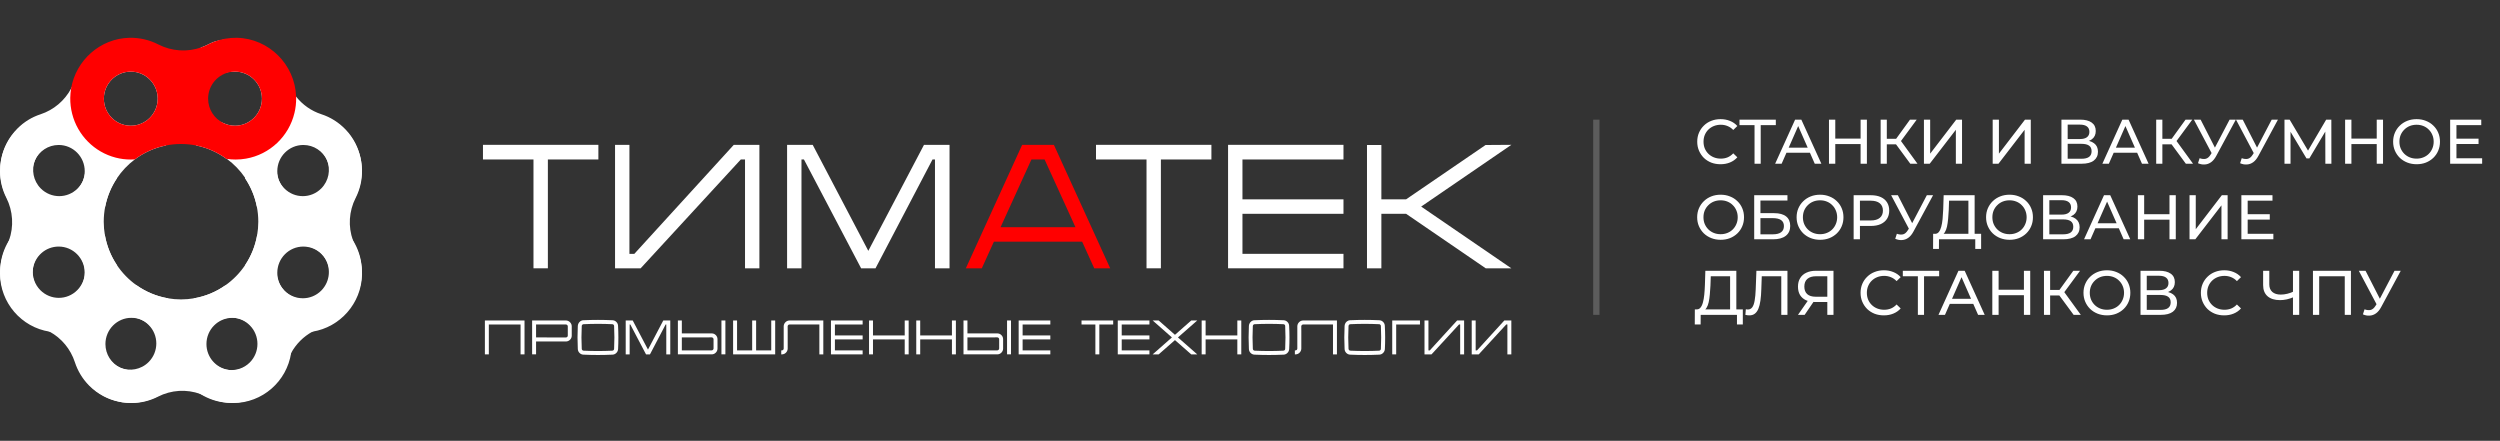 <?xml version="1.0" encoding="UTF-8"?> <svg xmlns="http://www.w3.org/2000/svg" width="397" height="70" viewBox="0 0 397 70" fill="none"><rect x="0" y="0" width="397" height="70" fill="#333333" stroke="none"/><g clip-path="url(#clip0_2_93)"><path d="M76.695 23H95.023V25.324H87.002V42.606H84.717V25.324H76.695V23Z" fill="white"></path><path d="M116.525 23H120.592V42.607H118.309V25.325H117.64L101.735 42.607H97.669V23H99.953V40.31H100.733L116.525 23Z" fill="white"></path><path d="M146.719 23H150.786V42.607H148.474V25.325H148.083L139.031 42.607H136.746L127.666 25.325H127.275V42.607H124.99V23H129.057L137.887 39.835L146.716 23.028V23H146.719Z" fill="white"></path><path d="M167.358 23L176.299 42.607H173.764L171.843 38.377H157.832L155.911 42.607H153.377L162.318 23H167.359H167.358ZM158.89 36.081H170.783L165.881 25.325H163.792L158.89 36.081Z" fill="#FF0000"></path><path d="M174.044 23H192.372V25.325H184.35V42.607H182.067V25.325H174.045V23H174.044Z" fill="white"></path><path d="M213.345 25.325H197.302V31.656H213.345V33.952H197.302V40.31H213.345V42.607H195.017V23H213.345V25.325Z" fill="white"></path><path d="M240 23L225.683 32.804L240 42.608H235.934L223.288 33.952H219.362V42.608H217.078V23.027H219.362V31.654H223.288L235.906 23.027L240.001 22.998L240 23Z" fill="white"></path><path d="M77.002 50.893H83.293V56.274H82.666V51.53H77.627V56.274H77V50.893H77.002Z" fill="white"></path><path d="M90.792 51.791V53.336C90.782 53.577 90.691 53.782 90.521 53.952C90.35 54.121 90.144 54.212 89.905 54.228H85.128V56.272H84.501V50.891H89.905C90.144 50.907 90.35 51 90.521 51.171C90.691 51.342 90.782 51.549 90.792 51.79V51.791ZM90.074 53.506C90.13 53.449 90.16 53.383 90.165 53.305V51.814C90.16 51.736 90.129 51.67 90.074 51.613C90.017 51.556 89.952 51.529 89.874 51.529H85.128V53.582L89.874 53.589C89.952 53.589 90.017 53.561 90.074 53.504V53.506Z" fill="white"></path><path d="M98.147 51.738C98.214 52.968 98.216 54.199 98.154 55.427C98.138 55.667 98.046 55.875 97.876 56.046C97.705 56.217 97.499 56.309 97.26 56.319C96.49 56.355 95.721 56.373 94.953 56.373C94.184 56.373 93.413 56.355 92.643 56.319C92.404 56.309 92.198 56.217 92.028 56.046C91.858 55.875 91.766 55.667 91.756 55.427C91.694 54.197 91.694 52.968 91.756 51.738C91.761 51.646 91.78 51.555 91.813 51.465C91.846 51.375 91.89 51.294 91.944 51.223C91.997 51.15 92.059 51.088 92.131 51.034C92.201 50.981 92.282 50.938 92.371 50.903C92.461 50.87 92.552 50.853 92.643 50.853C93.413 50.817 94.183 50.799 94.953 50.799C95.722 50.799 96.492 50.817 97.26 50.853C97.499 50.863 97.705 50.953 97.876 51.123C98.046 51.292 98.137 51.498 98.147 51.738ZM97.52 55.396C97.582 54.187 97.582 52.977 97.52 51.767C97.52 51.689 97.492 51.624 97.436 51.567C97.379 51.51 97.314 51.482 97.236 51.482C96.472 51.446 95.71 51.428 94.951 51.428C94.191 51.428 93.432 51.446 92.672 51.482C92.595 51.482 92.529 51.51 92.473 51.567C92.416 51.624 92.387 51.689 92.382 51.767C92.32 52.977 92.32 54.187 92.382 55.396C92.387 55.472 92.418 55.54 92.473 55.597C92.529 55.654 92.595 55.683 92.672 55.688C93.432 55.725 94.191 55.742 94.954 55.742C95.717 55.742 96.477 55.725 97.236 55.688C97.314 55.683 97.379 55.652 97.436 55.597C97.492 55.54 97.52 55.474 97.52 55.396Z" fill="white"></path><path d="M105.325 50.893H106.44V56.274H105.806V51.53H105.7L103.215 56.274H102.587L100.096 51.53H99.989V56.274H99.362V50.893H100.477L102.9 55.514L105.323 50.901V50.894L105.325 50.893Z" fill="white"></path><path d="M113.053 52.944C113.292 52.954 113.498 53.044 113.668 53.214C113.838 53.383 113.929 53.59 113.939 53.836V55.381C113.929 55.621 113.838 55.828 113.668 55.999C113.498 56.17 113.292 56.262 113.053 56.272H107.648V50.891H108.275V52.944H113.053ZM113.312 55.35V53.865C113.307 53.784 113.276 53.715 113.221 53.661C113.164 53.608 113.099 53.578 113.022 53.573L108.275 53.58V55.64H113.022C113.099 55.635 113.164 55.604 113.221 55.548C113.278 55.491 113.307 55.426 113.312 55.348V55.35ZM115.192 56.272H114.565V50.891H115.192V56.272Z" fill="white"></path><path d="M122.471 50.893H123.099V56.274H116.417V50.893H117.045V55.643H119.445V50.893H120.072V55.643H122.473V50.893H122.471Z" fill="white"></path><path d="M125.338 50.893H130.742V56.274H130.115V51.53H125.369C125.291 51.53 125.226 51.558 125.169 51.615C125.113 51.672 125.083 51.738 125.078 51.816L125.085 52.623V55.382C125.07 55.623 124.979 55.83 124.81 56.001C124.642 56.172 124.437 56.264 124.198 56.274H124.061V55.643H124.168C124.245 55.638 124.31 55.607 124.367 55.552C124.424 55.495 124.451 55.429 124.451 55.351V51.784C124.467 51.544 124.558 51.339 124.726 51.169C124.894 51 125.097 50.908 125.338 50.893Z" fill="white"></path><path d="M136.987 51.53H132.584V53.267H136.987V53.898H132.584V55.643H136.987V56.274H131.957V50.893H136.987V51.53Z" fill="white"></path><path d="M143.668 50.893H144.295V56.274H143.668V53.898H138.63V56.274H138.003V50.893H138.63V53.269H143.668V50.893Z" fill="white"></path><path d="M151.167 50.893H151.795V56.274H151.167V53.898H146.129V56.274H145.502V50.893H146.129V53.269H151.167V50.893Z" fill="white"></path><path d="M158.407 52.944C158.646 52.954 158.852 53.044 159.022 53.214C159.192 53.383 159.284 53.59 159.294 53.836V55.381C159.284 55.621 159.192 55.828 159.022 55.999C158.852 56.17 158.646 56.262 158.407 56.272H153.003V50.891H153.63V52.944H158.407ZM158.667 55.35V53.865C158.661 53.784 158.631 53.715 158.576 53.661C158.519 53.608 158.454 53.578 158.376 53.573L153.63 53.58V55.64H158.376C158.454 55.635 158.519 55.604 158.576 55.548C158.632 55.491 158.661 55.426 158.667 55.348V55.35ZM160.547 56.272H159.919V50.891H160.547V56.272Z" fill="white"></path><path d="M166.793 51.53H162.391V53.267H166.793V53.898H162.391V55.643H166.793V56.274H161.763V50.893H166.793V51.53Z" fill="white"></path><path d="M171.746 50.893H176.775V51.53H174.574V56.274H173.947V51.53H171.746V50.893Z" fill="white"></path><path d="M182.53 51.53H178.128V53.267H182.53V53.898H178.128V55.643H182.53V56.274H177.501V50.893H182.53V51.53Z" fill="white"></path><path d="M190.122 50.893L187.057 53.583L190.122 56.274H189.167L186.583 54.007L183.998 56.274H183.043L186.1 53.583L183.043 50.893H183.998L186.583 53.169L189.167 50.893H190.122Z" fill="white"></path><path d="M196.489 50.893H197.117V56.274H196.489V53.898H191.451V56.274H190.824V50.893H191.451V53.269H196.489V50.893Z" fill="white"></path><path d="M204.715 51.738C204.782 52.968 204.784 54.199 204.722 55.427C204.707 55.667 204.614 55.875 204.444 56.046C204.274 56.217 204.068 56.309 203.829 56.319C203.059 56.355 202.289 56.373 201.521 56.373C200.753 56.373 199.981 56.355 199.211 56.319C198.972 56.309 198.766 56.217 198.596 56.046C198.426 55.875 198.335 55.667 198.325 55.427C198.263 54.197 198.263 52.968 198.325 51.738C198.33 51.646 198.349 51.555 198.381 51.465C198.414 51.375 198.459 51.294 198.512 51.223C198.565 51.15 198.627 51.088 198.699 51.034C198.77 50.981 198.85 50.938 198.94 50.903C199.029 50.87 199.12 50.853 199.211 50.853C199.981 50.817 200.751 50.799 201.521 50.799C202.291 50.799 203.061 50.817 203.829 50.853C204.068 50.863 204.274 50.953 204.444 51.123C204.614 51.292 204.705 51.498 204.715 51.738ZM204.088 55.396C204.15 54.187 204.15 52.977 204.088 51.767C204.088 51.689 204.061 51.624 204.004 51.567C203.947 51.51 203.882 51.482 203.805 51.482C203.04 51.446 202.279 51.428 201.519 51.428C200.76 51.428 200 51.446 199.241 51.482C199.163 51.482 199.098 51.51 199.041 51.567C198.984 51.624 198.955 51.689 198.95 51.767C198.888 52.977 198.888 54.187 198.95 55.396C198.955 55.472 198.986 55.54 199.041 55.597C199.098 55.654 199.163 55.683 199.241 55.688C200 55.725 200.76 55.742 201.523 55.742C202.286 55.742 203.045 55.725 203.805 55.688C203.882 55.683 203.947 55.652 204.004 55.597C204.061 55.54 204.088 55.474 204.088 55.396Z" fill="white"></path><path d="M206.901 50.893H212.306V56.274H211.679V51.53H206.932C206.855 51.53 206.79 51.558 206.733 51.615C206.676 51.672 206.647 51.738 206.642 51.816L206.649 52.623V55.382C206.633 55.623 206.542 55.83 206.374 56.001C206.205 56.172 206.001 56.264 205.762 56.274H205.625V55.643H205.731C205.808 55.638 205.874 55.607 205.93 55.552C205.987 55.495 206.015 55.429 206.015 55.351V51.784C206.03 51.544 206.121 51.339 206.29 51.169C206.458 51 206.661 50.908 206.901 50.893Z" fill="white"></path><path d="M219.911 51.738C219.978 52.968 219.98 54.199 219.918 55.427C219.903 55.667 219.81 55.875 219.64 56.046C219.47 56.217 219.264 56.309 219.025 56.319C218.255 56.355 217.485 56.373 216.717 56.373C215.949 56.373 215.177 56.355 214.407 56.319C214.168 56.309 213.962 56.217 213.792 56.046C213.622 55.875 213.531 55.667 213.521 55.427C213.459 54.197 213.459 52.968 213.521 51.738C213.526 51.646 213.545 51.555 213.577 51.465C213.61 51.375 213.655 51.294 213.708 51.223C213.761 51.15 213.823 51.088 213.895 51.034C213.966 50.981 214.046 50.938 214.136 50.903C214.225 50.87 214.316 50.853 214.407 50.853C215.177 50.817 215.947 50.799 216.717 50.799C217.487 50.799 218.257 50.817 219.025 50.853C219.264 50.863 219.47 50.953 219.64 51.123C219.81 51.292 219.901 51.498 219.911 51.738ZM219.284 55.396C219.346 54.187 219.346 52.977 219.284 51.767C219.284 51.689 219.257 51.624 219.2 51.567C219.143 51.51 219.078 51.482 219.001 51.482C218.236 51.446 217.475 51.428 216.715 51.428C215.956 51.428 215.196 51.446 214.437 51.482C214.359 51.482 214.294 51.51 214.237 51.567C214.181 51.624 214.151 51.689 214.146 51.767C214.084 52.977 214.084 54.187 214.146 55.396C214.151 55.472 214.182 55.54 214.237 55.597C214.294 55.654 214.359 55.683 214.437 55.688C215.196 55.725 215.956 55.742 216.719 55.742C217.482 55.742 218.241 55.725 219.001 55.688C219.078 55.683 219.143 55.652 219.2 55.597C219.257 55.54 219.284 55.474 219.284 55.396Z" fill="white"></path><path d="M221.089 50.893H225.491V51.53H221.714V56.274H221.087V50.893H221.089Z" fill="white"></path><path d="M231.386 50.893H232.501V56.274H231.874V51.53H231.69L227.325 56.274H226.21V50.893H226.837V55.643H227.052L231.386 50.893Z" fill="white"></path><path d="M238.885 50.893H240V56.274H239.373V51.53H239.189L234.824 56.274H233.709V50.893H234.336V55.643H234.551L238.885 50.893Z" fill="white"></path><path d="M57.44 42.442C57.316 41.269 56.986 40.162 56.474 39.158C56.306 38.834 56.162 38.501 56.044 38.159C55.263 35.97 55.406 33.536 56.474 31.438C57.152 30.105 57.521 28.584 57.489 26.975C57.476 26.317 57.389 25.675 57.247 25.059C56.294 20.965 52.637 17.881 48.31 17.818C47.781 17.81 47.266 17.847 46.763 17.926C42.939 18.509 39.879 21.426 39.07 25.19C38.931 25.832 38.857 26.497 38.857 27.185C38.857 27.532 38.876 27.877 38.915 28.217C38.918 28.248 38.92 28.28 38.925 28.311C39.815 29.639 40.455 31.15 40.778 32.775C40.935 33.561 41.017 34.373 41.017 35.205C41.017 35.933 40.954 36.647 40.834 37.339C40.535 39.059 39.883 40.656 38.956 42.052C38.946 42.12 38.937 42.19 38.927 42.259C38.881 42.637 38.857 43.02 38.857 43.411C38.857 44.127 38.94 44.827 39.09 45.498C39.879 48.994 42.615 51.745 46.097 52.539C46.804 52.708 47.548 52.79 48.31 52.778C48.751 52.774 49.189 52.733 49.615 52.667C53.987 51.976 57.389 48.184 57.489 43.617C57.497 43.219 57.48 42.828 57.44 42.442ZM52.314 27.185C52.314 29.484 50.461 31.348 48.175 31.348C46.436 31.348 44.952 30.274 44.337 28.751C44.333 28.747 44.333 28.743 44.329 28.735C44.142 28.258 44.035 27.735 44.035 27.185C44.035 24.886 45.885 23.022 48.175 23.022C49.844 23.022 51.284 24.017 51.937 25.449C52.179 25.975 52.314 26.564 52.314 27.185ZM48.175 47.48C46.788 47.48 45.56 46.797 44.816 45.748C44.321 45.061 44.035 44.227 44.035 43.317C44.035 41.018 45.885 39.154 48.175 39.154C49.459 39.154 50.608 39.743 51.369 40.668C51.398 40.702 51.422 40.73 51.442 40.763C51.992 41.471 52.314 42.355 52.314 43.317C52.314 45.616 50.461 47.48 48.175 47.48Z" fill="white"></path><path d="M57.44 42.442C57.333 40.944 56.866 39.472 56.044 38.159C55.659 37.538 55.193 36.949 54.645 36.415C54.118 35.897 53.541 35.456 52.931 35.095C50.007 33.347 46.301 33.343 43.377 35.099C42.783 35.448 42.228 35.872 41.712 36.366C41.432 36.637 41.17 36.921 40.93 37.217C40.897 37.257 40.866 37.298 40.834 37.339C40.535 39.059 39.883 40.656 38.956 42.052C38.096 43.347 36.999 44.468 35.727 45.353C34.29 46.357 32.63 47.057 30.837 47.367C30.781 47.412 30.727 47.458 30.672 47.505C30.443 47.701 30.222 47.911 30.009 48.135C29.514 48.653 29.094 49.212 28.746 49.808C27.007 52.745 27.011 56.464 28.746 59.405C29.106 60.021 29.547 60.602 30.064 61.136C30.603 61.696 31.192 62.169 31.818 62.564C33.114 63.378 34.571 63.843 36.047 63.95C38.656 64.147 41.335 63.242 43.331 61.235C44.4 60.157 45.152 58.887 45.594 57.532C45.761 57.018 45.974 56.529 46.228 56.065V56.06C47.013 54.625 48.183 53.449 49.615 52.667C50.069 52.412 50.552 52.202 51.055 52.037C52.404 51.598 53.667 50.836 54.74 49.759C56.736 47.752 57.635 45.065 57.44 42.442ZM51.013 46.148C49.398 47.772 46.775 47.772 45.16 46.148C45.033 46.02 44.919 45.888 44.816 45.748C43.552 44.111 43.672 41.759 45.16 40.257C46.775 38.632 49.398 38.632 51.013 40.257C51.144 40.388 51.264 40.525 51.369 40.668C51.398 40.702 51.422 40.73 51.442 40.763C52.617 42.391 52.473 44.679 51.013 46.148ZM36.281 58.742C35.38 58.644 34.51 58.244 33.818 57.554C32.198 55.929 32.198 53.292 33.818 51.668C34.767 50.709 36.068 50.314 37.307 50.483C37.319 50.487 37.335 50.487 37.352 50.487C38.199 50.619 39.021 51.009 39.672 51.668C41.287 53.292 41.287 55.929 39.672 57.554C38.751 58.479 37.499 58.878 36.297 58.746C36.289 58.746 36.285 58.746 36.281 58.742Z" fill="white"></path><path d="M46.097 52.539C45.299 49.059 42.55 46.299 39.09 45.498C38.489 45.357 37.863 45.275 37.226 45.263C36.792 45.255 36.365 45.277 35.947 45.324L35.727 45.353C34.29 46.357 32.63 47.057 30.837 47.367C30.157 47.484 29.459 47.546 28.746 47.546C28.032 47.546 27.334 47.484 26.655 47.367C24.83 47.052 23.142 46.331 21.687 45.3C21.622 45.294 21.556 45.289 21.491 45.285C21.223 45.264 20.95 45.259 20.677 45.263C19.878 45.279 19.105 45.399 18.369 45.612C15.154 46.526 12.626 49.151 11.833 52.429C11.669 53.096 11.58 53.785 11.567 54.497C11.501 59.084 14.716 62.925 19.003 63.81C19.154 63.843 19.31 63.868 19.462 63.892C19.923 63.962 20.397 64 20.88 64C22.393 64 23.821 63.633 25.085 62.991C27.2 61.914 29.622 61.771 31.818 62.564C32.157 62.683 32.488 62.827 32.812 62.991C33.798 63.493 34.889 63.827 36.047 63.95C36.366 63.982 36.689 64 37.017 64C41.68 64 45.54 60.561 46.228 56.065V56.06C46.305 55.55 46.343 55.028 46.335 54.497C46.327 53.828 46.244 53.173 46.097 52.539ZM37.352 50.487C39.438 50.701 41.066 52.474 41.066 54.634C41.066 56.933 39.213 58.797 36.926 58.797C36.714 58.797 36.502 58.779 36.297 58.746C36.289 58.746 36.285 58.746 36.281 58.742C34.297 58.434 32.784 56.71 32.784 54.634C32.784 52.329 34.636 50.467 36.926 50.467C37.053 50.467 37.179 50.471 37.307 50.483C37.319 50.487 37.335 50.487 37.352 50.487ZM19.125 58.401C19.105 58.393 19.085 58.385 19.064 58.373C17.689 57.697 16.742 56.278 16.742 54.634C16.742 52.329 18.594 50.467 20.88 50.467C21.413 50.467 21.92 50.565 22.385 50.75C22.397 50.754 22.411 50.758 22.427 50.767C23.948 51.38 25.024 52.881 25.024 54.634C25.024 56.933 23.171 58.797 20.88 58.797C20.255 58.797 19.657 58.656 19.125 58.401Z" fill="white"></path><path d="M28.746 49.808C28.398 49.212 27.977 48.653 27.482 48.135C27.268 47.911 27.045 47.7 26.816 47.505C26.763 47.457 26.709 47.412 26.655 47.367C24.83 47.052 23.142 46.331 21.687 45.3C20.446 44.422 19.375 43.317 18.533 42.046C17.607 40.653 16.957 39.06 16.659 37.346C16.629 37.306 16.598 37.268 16.565 37.23C16.325 36.93 16.064 36.642 15.78 36.366C15.265 35.868 14.7 35.444 14.107 35.095C11.182 33.347 7.489 33.347 4.564 35.095C3.955 35.456 3.374 35.897 2.846 36.415C2.29 36.957 1.816 37.555 1.426 38.187C0.617 39.492 0.155 40.953 0.049 42.438C-0.148 45.061 0.753 47.752 2.753 49.759C3.82 50.832 5.083 51.593 6.434 52.033C6.941 52.202 7.424 52.416 7.882 52.667C9.771 53.704 11.211 55.427 11.894 57.528C12.336 58.883 13.089 60.157 14.16 61.235C15.535 62.617 17.228 63.476 19.003 63.81C19.154 63.843 19.31 63.868 19.462 63.892C22.296 64.284 25.273 63.366 27.429 61.136C27.944 60.602 28.386 60.021 28.746 59.405C30.48 56.464 30.484 52.745 28.746 49.808ZM5.219 42.75C5.219 42.75 5.219 42.742 5.219 42.738C5.304 41.808 5.706 40.902 6.409 40.192C8.028 38.566 10.647 38.566 12.266 40.192C13.215 41.149 13.608 42.458 13.44 43.7C13.436 43.713 13.436 43.729 13.436 43.745C13.31 44.6 12.916 45.424 12.266 46.081C10.647 47.707 8.028 47.707 6.409 46.081C5.505 45.169 5.104 43.939 5.219 42.75ZM19.064 58.373C18.586 58.171 18.14 57.875 17.756 57.487C16.136 55.859 16.136 53.226 17.756 51.598C19.007 50.338 20.86 50.055 22.385 50.75C22.397 50.754 22.411 50.758 22.427 50.766C22.851 50.964 23.253 51.244 23.608 51.598C25.228 53.226 25.228 55.859 23.608 57.487C22.397 58.705 20.618 59.009 19.125 58.401C19.105 58.393 19.085 58.385 19.064 58.373Z" fill="white"></path><path d="M18.533 42.046C17.607 40.653 16.957 39.06 16.659 37.346C16.538 36.651 16.474 35.935 16.474 35.205C16.474 34.371 16.557 33.557 16.715 32.769C17.037 31.147 17.676 29.64 18.564 28.315C18.568 28.285 18.571 28.255 18.573 28.225C18.621 27.815 18.64 27.397 18.63 26.975C18.618 26.309 18.533 25.659 18.381 25.033C17.576 21.608 14.868 18.889 11.46 18.073C10.815 17.918 10.144 17.826 9.452 17.818C4.892 17.753 1.067 20.986 0.187 25.296C0.171 25.355 0.163 25.412 0.159 25.469C0.053 26.024 0 26.597 0 27.185C0 28.702 0.363 30.142 1.006 31.409C2.073 33.536 2.217 35.98 1.426 38.187C1.308 38.526 1.169 38.854 1.006 39.179C0.503 40.174 0.171 41.273 0.049 42.438C0.016 42.758 0 43.083 0 43.411C0 48.096 3.42 51.976 7.882 52.667C8.393 52.749 8.917 52.786 9.452 52.778C10.274 52.765 11.072 52.647 11.833 52.429C15.048 51.515 17.576 48.892 18.369 45.612C18.529 44.971 18.614 44.304 18.63 43.617C18.64 43.154 18.616 42.698 18.56 42.251C18.552 42.183 18.542 42.114 18.533 42.046ZM5.554 25.449C6.205 24.017 7.645 23.022 9.317 23.022C11.604 23.022 13.456 24.886 13.456 27.185C13.456 27.715 13.359 28.221 13.178 28.686C13.174 28.702 13.166 28.719 13.158 28.735C12.549 30.266 11.06 31.348 9.317 31.348C7.026 31.348 5.178 29.484 5.178 27.185C5.178 26.564 5.313 25.975 5.554 25.449ZM9.317 47.48C7.026 47.48 5.178 45.616 5.178 43.317C5.178 43.123 5.19 42.935 5.219 42.75C5.215 42.746 5.219 42.742 5.219 42.738C5.497 40.714 7.223 39.154 9.317 39.154C11.604 39.154 13.456 41.018 13.456 43.317C13.456 43.445 13.452 43.572 13.44 43.7C13.436 43.713 13.436 43.729 13.436 43.745C13.223 45.843 11.46 47.48 9.317 47.48Z" fill="white"></path><path d="M28.741 10.773C28.382 10.155 27.944 9.575 27.429 9.045C23.8 5.294 17.829 5.261 14.16 8.951C13.093 10.024 12.34 11.299 11.898 12.652C11.734 13.149 11.529 13.622 11.288 14.075C10.258 15.988 8.536 17.453 6.438 18.148C5.087 18.587 3.824 19.344 2.753 20.427C1.378 21.808 0.519 23.511 0.187 25.296C0.171 25.355 0.163 25.412 0.159 25.469C-0.344 28.402 0.556 31.529 2.846 33.771C3.374 34.289 3.955 34.728 4.564 35.095C7.489 36.839 11.182 36.839 14.107 35.095C14.7 34.742 15.265 34.318 15.78 33.82C16.091 33.52 16.375 33.202 16.634 32.871C16.662 32.837 16.689 32.803 16.715 32.769C17.037 31.147 17.676 29.64 18.564 28.315C19.34 27.16 20.304 26.143 21.414 25.311C22.83 24.247 24.481 23.485 26.275 23.117C26.293 23.105 26.309 23.091 26.327 23.079C26.732 22.775 27.119 22.431 27.482 22.051C27.973 21.533 28.394 20.974 28.746 20.382C30.484 17.44 30.484 13.718 28.741 10.773ZM20.77 11.373C23.129 11.373 25.04 13.294 25.04 15.668C25.04 18.042 23.129 19.966 20.77 19.966C18.411 19.966 16.496 18.04 16.496 15.668C16.496 13.295 18.409 11.373 20.77 11.373ZM12.332 29.928C10.712 31.553 8.095 31.553 6.475 29.928C5.272 28.715 4.965 26.946 5.554 25.449C5.755 24.935 6.061 24.453 6.475 24.038C8.095 22.413 10.712 22.413 12.332 24.038C13.58 25.296 13.866 27.156 13.178 28.686C13.174 28.702 13.166 28.719 13.158 28.735C12.961 29.167 12.683 29.571 12.332 29.928Z" fill="white"></path><path d="M57.247 25.059C56.899 23.421 56.114 21.858 54.886 20.574C53.779 19.415 52.449 18.599 51.034 18.14C49.43 17.618 48.043 16.635 47.021 15.342C46.404 14.561 45.917 13.661 45.602 12.682C45.144 11.254 44.333 9.922 43.185 8.806C40.674 6.391 37.114 5.671 33.977 6.638C33.662 6.762 33.356 6.901 33.057 7.054C32.721 7.227 32.374 7.379 32.023 7.503C31.392 7.872 30.796 8.321 30.251 8.855C29.654 9.44 29.151 10.085 28.742 10.773C26.987 13.722 26.987 17.432 28.746 20.382C29.131 21.027 29.601 21.64 30.157 22.199C30.477 22.52 30.812 22.813 31.165 23.078C31.181 23.091 31.198 23.103 31.215 23.116C32.959 23.474 34.569 24.205 35.958 25.222C35.984 25.227 36.009 25.231 36.035 25.233C37.154 26.058 38.129 27.067 38.915 28.217C38.918 28.248 38.92 28.28 38.925 28.311C39.815 29.639 40.455 31.15 40.778 32.775C40.805 32.811 40.832 32.846 40.861 32.88C41.076 33.156 41.312 33.422 41.565 33.675C42.12 34.236 42.731 34.708 43.377 35.099C46.309 36.859 49.998 36.859 52.931 35.095C53.615 34.683 54.253 34.177 54.834 33.577C57.071 31.26 57.876 28.029 57.247 25.059ZM45.16 24.038C46.775 22.413 49.398 22.413 51.013 24.038C51.426 24.453 51.733 24.935 51.937 25.449C52.527 26.946 52.219 28.715 51.013 29.928C49.398 31.554 46.775 31.554 45.16 29.928C44.808 29.575 44.534 29.18 44.337 28.751C44.333 28.747 44.333 28.743 44.329 28.735C43.617 27.197 43.897 25.31 45.16 24.038ZM35.47 19.542L35.462 19.538C34.861 19.34 34.293 19.003 33.814 18.522C32.198 16.894 32.198 14.261 33.814 12.631C34.62 11.821 35.674 11.419 36.731 11.413H36.743C36.93 11.385 37.127 11.373 37.323 11.373C39.684 11.373 41.593 13.294 41.593 15.668C41.593 18.042 39.684 19.966 37.323 19.966C36.656 19.966 36.031 19.813 35.47 19.542Z" fill="white"></path><path d="M47.021 15.342C46.854 10.254 42.706 6.116 37.63 6.001C36.342 5.981 35.106 6.207 33.977 6.638C33.662 6.762 33.356 6.901 33.057 7.054C32.721 7.227 32.374 7.379 32.023 7.503C29.776 8.309 27.285 8.16 25.131 7.054C23.764 6.35 22.206 5.973 20.557 6.001C15.91 6.104 12.041 9.584 11.288 14.075C11.211 14.548 11.166 15.034 11.158 15.527C11.146 16.408 11.252 17.259 11.46 18.073C12.328 21.483 14.991 24.162 18.381 25.033C19.146 25.231 19.944 25.334 20.77 25.334C20.965 25.334 21.158 25.328 21.349 25.315L21.414 25.311C22.83 24.247 24.481 23.485 26.275 23.117C27.074 22.952 27.899 22.866 28.746 22.866C29.592 22.866 30.418 22.952 31.215 23.116C32.959 23.474 34.569 24.205 35.958 25.223C35.984 25.227 36.009 25.231 36.035 25.233C36.485 25.3 36.946 25.334 37.417 25.334C37.982 25.334 38.534 25.284 39.07 25.19C42.853 24.531 45.88 21.648 46.763 17.926C46.948 17.157 47.041 16.354 47.029 15.527C47.029 15.466 47.025 15.405 47.021 15.342ZM20.77 19.966C18.409 19.966 16.496 18.041 16.496 15.668C16.496 13.295 18.409 11.373 20.77 11.373C23.131 11.373 25.04 13.294 25.04 15.668C25.04 18.042 23.129 19.966 20.77 19.966ZM37.323 19.966C36.656 19.966 36.031 19.813 35.47 19.542C35.466 19.542 35.462 19.538 35.462 19.538C34.035 18.842 33.049 17.371 33.049 15.668C33.049 13.496 34.652 11.707 36.731 11.414H36.743C36.93 11.385 37.127 11.373 37.323 11.373C39.684 11.373 41.593 13.294 41.593 15.668C41.593 18.042 39.684 19.966 37.323 19.966Z" fill="#FF0000"></path></g><path d="M273.22 26.08C272.687 26.08 272.193 25.993 271.74 25.82C271.293 25.64 270.903 25.39 270.57 25.07C270.243 24.743 269.987 24.363 269.8 23.93C269.613 23.497 269.52 23.02 269.52 22.5C269.52 21.98 269.613 21.503 269.8 21.07C269.987 20.637 270.247 20.26 270.58 19.94C270.913 19.613 271.303 19.363 271.75 19.19C272.203 19.01 272.697 18.92 273.23 18.92C273.77 18.92 274.267 19.013 274.72 19.2C275.18 19.38 275.57 19.65 275.89 20.01L275.24 20.64C274.973 20.36 274.673 20.153 274.34 20.02C274.007 19.88 273.65 19.81 273.27 19.81C272.877 19.81 272.51 19.877 272.17 20.01C271.837 20.143 271.547 20.33 271.3 20.57C271.053 20.81 270.86 21.097 270.72 21.43C270.587 21.757 270.52 22.113 270.52 22.5C270.52 22.887 270.587 23.247 270.72 23.58C270.86 23.907 271.053 24.19 271.3 24.43C271.547 24.67 271.837 24.857 272.17 24.99C272.51 25.123 272.877 25.19 273.27 25.19C273.65 25.19 274.007 25.123 274.34 24.99C274.673 24.85 274.973 24.637 275.24 24.35L275.89 24.98C275.57 25.34 275.18 25.613 274.72 25.8C274.267 25.987 273.767 26.08 273.22 26.08ZM278.62 26V19.61L278.87 19.87H276.23V19H282V19.87H279.36L279.6 19.61V26H278.62ZM281.893 26L285.063 19H286.053L289.233 26H288.183L285.353 19.56H285.753L282.923 26H281.893ZM283.243 24.25L283.513 23.45H287.453L287.743 24.25H283.243ZM295.462 19H296.462V26H295.462V19ZM291.442 26H290.442V19H291.442V26ZM295.552 22.88H291.342V22.01H295.552V22.88ZM303.355 26L300.815 22.55L301.625 22.05L304.495 26H303.355ZM298.645 26V19H299.625V26H298.645ZM299.325 22.92V22.04H301.595V22.92H299.325ZM301.715 22.61L300.795 22.47L303.305 19H304.375L301.715 22.61ZM305.52 26V19H306.51V24.4L310.65 19H311.57V26H310.59V20.61L306.44 26H305.52ZM316.438 26V19H317.428V24.4L321.568 19H322.488V26H321.508V20.61L317.358 26H316.438ZM327.356 26V19H330.366C331.126 19 331.722 19.153 332.156 19.46C332.589 19.767 332.806 20.213 332.806 20.8C332.806 21.373 332.599 21.813 332.186 22.12C331.772 22.42 331.229 22.57 330.556 22.57L330.736 22.27C331.516 22.27 332.112 22.427 332.526 22.74C332.946 23.047 333.156 23.497 333.156 24.09C333.156 24.69 332.936 25.16 332.496 25.5C332.062 25.833 331.416 26 330.556 26H327.356ZM328.346 25.21H330.536C331.069 25.21 331.469 25.113 331.736 24.92C332.009 24.72 332.146 24.417 332.146 24.01C332.146 23.603 332.009 23.307 331.736 23.12C331.469 22.933 331.069 22.84 330.536 22.84H328.346V25.21ZM328.346 22.08H330.296C330.782 22.08 331.152 21.983 331.406 21.79C331.666 21.597 331.796 21.313 331.796 20.94C331.796 20.56 331.666 20.273 331.406 20.08C331.152 19.887 330.782 19.79 330.296 19.79H328.346V22.08ZM333.856 26L337.026 19H338.016L341.196 26H340.146L337.316 19.56H337.716L334.886 26H333.856ZM335.206 24.25L335.476 23.45H339.416L339.706 24.25H335.206ZM347.114 26L344.574 22.55L345.384 22.05L348.254 26H347.114ZM342.404 26V19H343.384V26H342.404ZM343.084 22.92V22.04H345.354V22.92H343.084ZM345.474 22.61L344.554 22.47L347.064 19H348.134L345.474 22.61ZM349.299 25.12C349.645 25.247 349.965 25.28 350.259 25.22C350.552 25.153 350.815 24.93 351.049 24.55L351.389 24.01L351.489 23.9L354.059 19H355.049L351.939 24.76C351.705 25.2 351.432 25.533 351.119 25.76C350.812 25.98 350.479 26.1 350.119 26.12C349.765 26.147 349.405 26.08 349.039 25.92L349.299 25.12ZM351.459 24.79L348.389 19H349.459L352.009 23.99L351.459 24.79ZM355.988 25.12C356.335 25.247 356.655 25.28 356.948 25.22C357.241 25.153 357.505 24.93 357.738 24.55L358.078 24.01L358.178 23.9L360.748 19H361.738L358.628 24.76C358.395 25.2 358.121 25.533 357.808 25.76C357.501 25.98 357.168 26.1 356.808 26.12C356.455 26.147 356.095 26.08 355.728 25.92L355.988 25.12ZM358.148 24.79L355.078 19H356.148L358.698 23.99L358.148 24.79ZM362.776 26V19H363.596L366.736 24.29H366.296L369.396 19H370.216L370.226 26H369.266L369.256 20.51H369.486L366.726 25.15H366.266L363.486 20.51H363.736V26H362.776ZM377.424 19H378.424V26H377.424V19ZM373.404 26H372.404V19H373.404V26ZM377.514 22.88H373.304V22.01H377.514V22.88ZM383.758 26.08C383.224 26.08 382.728 25.99 382.268 25.81C381.814 25.63 381.421 25.38 381.088 25.06C380.754 24.733 380.494 24.353 380.308 23.92C380.121 23.487 380.028 23.013 380.028 22.5C380.028 21.987 380.121 21.513 380.308 21.08C380.494 20.647 380.754 20.27 381.088 19.95C381.421 19.623 381.814 19.37 382.268 19.19C382.721 19.01 383.218 18.92 383.758 18.92C384.291 18.92 384.781 19.01 385.228 19.19C385.681 19.363 386.074 19.613 386.408 19.94C386.748 20.26 387.008 20.637 387.188 21.07C387.374 21.503 387.468 21.98 387.468 22.5C387.468 23.02 387.374 23.497 387.188 23.93C387.008 24.363 386.748 24.743 386.408 25.07C386.074 25.39 385.681 25.64 385.228 25.82C384.781 25.993 384.291 26.08 383.758 26.08ZM383.758 25.19C384.144 25.19 384.501 25.123 384.828 24.99C385.161 24.857 385.448 24.67 385.688 24.43C385.934 24.183 386.124 23.897 386.258 23.57C386.398 23.243 386.468 22.887 386.468 22.5C386.468 22.113 386.398 21.757 386.258 21.43C386.124 21.103 385.934 20.82 385.688 20.58C385.448 20.333 385.161 20.143 384.828 20.01C384.501 19.877 384.144 19.81 383.758 19.81C383.364 19.81 383.001 19.877 382.668 20.01C382.341 20.143 382.054 20.333 381.808 20.58C381.561 20.82 381.368 21.103 381.228 21.43C381.094 21.757 381.028 22.113 381.028 22.5C381.028 22.887 381.094 23.243 381.228 23.57C381.368 23.897 381.561 24.183 381.808 24.43C382.054 24.67 382.341 24.857 382.668 24.99C383.001 25.123 383.364 25.19 383.758 25.19ZM389.994 22.02H393.594V22.87H389.994V22.02ZM390.084 25.13H394.164V26H389.084V19H394.024V19.87H390.084V25.13ZM273.24 38.08C272.707 38.08 272.21 37.99 271.75 37.81C271.297 37.63 270.903 37.38 270.57 37.06C270.237 36.733 269.977 36.353 269.79 35.92C269.603 35.487 269.51 35.013 269.51 34.5C269.51 33.987 269.603 33.513 269.79 33.08C269.977 32.647 270.237 32.27 270.57 31.95C270.903 31.623 271.297 31.37 271.75 31.19C272.203 31.01 272.7 30.92 273.24 30.92C273.773 30.92 274.263 31.01 274.71 31.19C275.163 31.363 275.557 31.613 275.89 31.94C276.23 32.26 276.49 32.637 276.67 33.07C276.857 33.503 276.95 33.98 276.95 34.5C276.95 35.02 276.857 35.497 276.67 35.93C276.49 36.363 276.23 36.743 275.89 37.07C275.557 37.39 275.163 37.64 274.71 37.82C274.263 37.993 273.773 38.08 273.24 38.08ZM273.24 37.19C273.627 37.19 273.983 37.123 274.31 36.99C274.643 36.857 274.93 36.67 275.17 36.43C275.417 36.183 275.607 35.897 275.74 35.57C275.88 35.243 275.95 34.887 275.95 34.5C275.95 34.113 275.88 33.757 275.74 33.43C275.607 33.103 275.417 32.82 275.17 32.58C274.93 32.333 274.643 32.143 274.31 32.01C273.983 31.877 273.627 31.81 273.24 31.81C272.847 31.81 272.483 31.877 272.15 32.01C271.823 32.143 271.537 32.333 271.29 32.58C271.043 32.82 270.85 33.103 270.71 33.43C270.577 33.757 270.51 34.113 270.51 34.5C270.51 34.887 270.577 35.243 270.71 35.57C270.85 35.897 271.043 36.183 271.29 36.43C271.537 36.67 271.823 36.857 272.15 36.99C272.483 37.123 272.847 37.19 273.24 37.19ZM278.567 38V31H283.847V31.85H279.557V33.85H281.737C282.57 33.85 283.203 34.023 283.637 34.37C284.07 34.717 284.287 35.22 284.287 35.88C284.287 36.56 284.05 37.083 283.577 37.45C283.11 37.817 282.44 38 281.567 38H278.567ZM279.557 37.21H281.527C282.107 37.21 282.543 37.1 282.837 36.88C283.137 36.66 283.287 36.333 283.287 35.9C283.287 35.06 282.7 34.64 281.527 34.64H279.557V37.21ZM289.031 38.08C288.498 38.08 288.001 37.99 287.541 37.81C287.088 37.63 286.694 37.38 286.361 37.06C286.028 36.733 285.768 36.353 285.581 35.92C285.394 35.487 285.301 35.013 285.301 34.5C285.301 33.987 285.394 33.513 285.581 33.08C285.768 32.647 286.028 32.27 286.361 31.95C286.694 31.623 287.088 31.37 287.541 31.19C287.994 31.01 288.491 30.92 289.031 30.92C289.564 30.92 290.054 31.01 290.501 31.19C290.954 31.363 291.348 31.613 291.681 31.94C292.021 32.26 292.281 32.637 292.461 33.07C292.648 33.503 292.741 33.98 292.741 34.5C292.741 35.02 292.648 35.497 292.461 35.93C292.281 36.363 292.021 36.743 291.681 37.07C291.348 37.39 290.954 37.64 290.501 37.82C290.054 37.993 289.564 38.08 289.031 38.08ZM289.031 37.19C289.418 37.19 289.774 37.123 290.101 36.99C290.434 36.857 290.721 36.67 290.961 36.43C291.208 36.183 291.398 35.897 291.531 35.57C291.671 35.243 291.741 34.887 291.741 34.5C291.741 34.113 291.671 33.757 291.531 33.43C291.398 33.103 291.208 32.82 290.961 32.58C290.721 32.333 290.434 32.143 290.101 32.01C289.774 31.877 289.418 31.81 289.031 31.81C288.638 31.81 288.274 31.877 287.941 32.01C287.614 32.143 287.328 32.333 287.081 32.58C286.834 32.82 286.641 33.103 286.501 33.43C286.368 33.757 286.301 34.113 286.301 34.5C286.301 34.887 286.368 35.243 286.501 35.57C286.641 35.897 286.834 36.183 287.081 36.43C287.328 36.67 287.614 36.857 287.941 36.99C288.274 37.123 288.638 37.19 289.031 37.19ZM294.358 38V31H297.088C297.701 31 298.224 31.097 298.658 31.29C299.091 31.483 299.424 31.763 299.658 32.13C299.891 32.497 300.008 32.933 300.008 33.44C300.008 33.947 299.891 34.383 299.658 34.75C299.424 35.11 299.091 35.39 298.658 35.59C298.224 35.783 297.701 35.88 297.088 35.88H294.908L295.358 35.41V38H294.358ZM295.358 35.51L294.908 35.01H297.058C297.698 35.01 298.181 34.873 298.508 34.6C298.841 34.327 299.008 33.94 299.008 33.44C299.008 32.94 298.841 32.553 298.508 32.28C298.181 32.007 297.698 31.87 297.058 31.87H294.908L295.358 31.37V35.51ZM301.222 37.12C301.569 37.247 301.889 37.28 302.182 37.22C302.476 37.153 302.739 36.93 302.972 36.55L303.312 36.01L303.412 35.9L305.982 31H306.972L303.862 36.76C303.629 37.2 303.356 37.533 303.042 37.76C302.736 37.98 302.402 38.1 302.042 38.12C301.689 38.147 301.329 38.08 300.962 37.92L301.222 37.12ZM303.382 36.79L300.312 31H301.382L303.932 35.99L303.382 36.79ZM312.582 37.53V31.87H309.512L309.462 33.34C309.442 33.833 309.408 34.307 309.362 34.76C309.322 35.213 309.262 35.623 309.182 35.99C309.102 36.35 308.988 36.647 308.842 36.88C308.702 37.113 308.522 37.257 308.302 37.31L307.222 37.13C307.482 37.15 307.695 37.063 307.862 36.87C308.035 36.67 308.168 36.393 308.262 36.04C308.362 35.68 308.435 35.263 308.482 34.79C308.528 34.31 308.562 33.797 308.582 33.25L308.652 31H313.572V37.53H312.582ZM306.972 39.53L306.982 37.13H314.602V39.53H313.672V38H307.912L307.902 39.53H306.972ZM319.119 38.08C318.586 38.08 318.089 37.99 317.629 37.81C317.176 37.63 316.782 37.38 316.449 37.06C316.116 36.733 315.856 36.353 315.669 35.92C315.482 35.487 315.389 35.013 315.389 34.5C315.389 33.987 315.482 33.513 315.669 33.08C315.856 32.647 316.116 32.27 316.449 31.95C316.782 31.623 317.176 31.37 317.629 31.19C318.082 31.01 318.579 30.92 319.119 30.92C319.652 30.92 320.142 31.01 320.589 31.19C321.042 31.363 321.436 31.613 321.769 31.94C322.109 32.26 322.369 32.637 322.549 33.07C322.736 33.503 322.829 33.98 322.829 34.5C322.829 35.02 322.736 35.497 322.549 35.93C322.369 36.363 322.109 36.743 321.769 37.07C321.436 37.39 321.042 37.64 320.589 37.82C320.142 37.993 319.652 38.08 319.119 38.08ZM319.119 37.19C319.506 37.19 319.862 37.123 320.189 36.99C320.522 36.857 320.809 36.67 321.049 36.43C321.296 36.183 321.486 35.897 321.619 35.57C321.759 35.243 321.829 34.887 321.829 34.5C321.829 34.113 321.759 33.757 321.619 33.43C321.486 33.103 321.296 32.82 321.049 32.58C320.809 32.333 320.522 32.143 320.189 32.01C319.862 31.877 319.506 31.81 319.119 31.81C318.726 31.81 318.362 31.877 318.029 32.01C317.702 32.143 317.416 32.333 317.169 32.58C316.922 32.82 316.729 33.103 316.589 33.43C316.456 33.757 316.389 34.113 316.389 34.5C316.389 34.887 316.456 35.243 316.589 35.57C316.729 35.897 316.922 36.183 317.169 36.43C317.416 36.67 317.702 36.857 318.029 36.99C318.362 37.123 318.726 37.19 319.119 37.19ZM324.445 38V31H327.455C328.215 31 328.812 31.153 329.245 31.46C329.679 31.767 329.895 32.213 329.895 32.8C329.895 33.373 329.689 33.813 329.275 34.12C328.862 34.42 328.319 34.57 327.645 34.57L327.825 34.27C328.605 34.27 329.202 34.427 329.615 34.74C330.035 35.047 330.245 35.497 330.245 36.09C330.245 36.69 330.025 37.16 329.585 37.5C329.152 37.833 328.505 38 327.645 38H324.445ZM325.435 37.21H327.625C328.159 37.21 328.559 37.113 328.825 36.92C329.099 36.72 329.235 36.417 329.235 36.01C329.235 35.603 329.099 35.307 328.825 35.12C328.559 34.933 328.159 34.84 327.625 34.84H325.435V37.21ZM325.435 34.08H327.385C327.872 34.08 328.242 33.983 328.495 33.79C328.755 33.597 328.885 33.313 328.885 32.94C328.885 32.56 328.755 32.273 328.495 32.08C328.242 31.887 327.872 31.79 327.385 31.79H325.435V34.08ZM330.946 38L334.116 31H335.106L338.286 38H337.236L334.406 31.56H334.806L331.976 38H330.946ZM332.296 36.25L332.566 35.45H336.506L336.796 36.25H332.296ZM344.514 31H345.514V38H344.514V31ZM340.494 38H339.494V31H340.494V38ZM344.604 34.88H340.394V34.01H344.604V34.88ZM347.697 38V31H348.687V36.4L352.827 31H353.747V38H352.767V32.61L348.617 38H347.697ZM356.84 34.02H360.44V34.87H356.84V34.02ZM356.93 37.13H361.01V38H355.93V31H360.87V31.87H356.93V37.13ZM274.74 49.53V43.87H271.67L271.62 45.34C271.6 45.833 271.567 46.307 271.52 46.76C271.48 47.213 271.42 47.623 271.34 47.99C271.26 48.35 271.147 48.647 271 48.88C270.86 49.113 270.68 49.257 270.46 49.31L269.38 49.13C269.64 49.15 269.853 49.063 270.02 48.87C270.193 48.67 270.327 48.393 270.42 48.04C270.52 47.68 270.593 47.263 270.64 46.79C270.687 46.31 270.72 45.797 270.74 45.25L270.81 43H275.73V49.53H274.74ZM269.13 51.53L269.14 49.13H276.76V51.53H275.83V50H270.07L270.06 51.53H269.13ZM277.797 50.08C277.697 50.08 277.597 50.073 277.497 50.06C277.397 50.047 277.287 50.027 277.167 50L277.237 49.11C277.344 49.137 277.45 49.15 277.557 49.15C277.85 49.15 278.084 49.033 278.257 48.8C278.43 48.567 278.557 48.213 278.637 47.74C278.724 47.267 278.78 46.67 278.807 45.95L278.917 43H283.847V50H282.867V43.61L283.107 43.87H279.557L279.777 43.6L279.697 45.92C279.677 46.613 279.63 47.22 279.557 47.74C279.484 48.26 279.374 48.693 279.227 49.04C279.08 49.387 278.89 49.647 278.657 49.82C278.43 49.993 278.144 50.08 277.797 50.08ZM290.178 50V47.72L290.438 47.96H288.248C287.681 47.96 287.191 47.863 286.778 47.67C286.371 47.477 286.058 47.2 285.838 46.84C285.624 46.473 285.518 46.033 285.518 45.52C285.518 44.987 285.634 44.533 285.868 44.16C286.101 43.78 286.431 43.493 286.858 43.3C287.284 43.1 287.781 43 288.348 43H291.158V50H290.178ZM285.518 50L287.248 47.52H288.268L286.578 50H285.518ZM290.178 47.4V43.58L290.438 43.87H288.388C287.788 43.87 287.328 44.01 287.008 44.29C286.688 44.563 286.528 44.97 286.528 45.51C286.528 46.023 286.678 46.42 286.978 46.7C287.284 46.98 287.734 47.12 288.328 47.12H290.438L290.178 47.4ZM299.158 50.08C298.624 50.08 298.131 49.993 297.678 49.82C297.231 49.64 296.841 49.39 296.508 49.07C296.181 48.743 295.924 48.363 295.738 47.93C295.551 47.497 295.458 47.02 295.458 46.5C295.458 45.98 295.551 45.503 295.738 45.07C295.924 44.637 296.184 44.26 296.518 43.94C296.851 43.613 297.241 43.363 297.688 43.19C298.141 43.01 298.634 42.92 299.168 42.92C299.708 42.92 300.204 43.013 300.658 43.2C301.118 43.38 301.508 43.65 301.828 44.01L301.178 44.64C300.911 44.36 300.611 44.153 300.278 44.02C299.944 43.88 299.588 43.81 299.208 43.81C298.814 43.81 298.448 43.877 298.108 44.01C297.774 44.143 297.484 44.33 297.238 44.57C296.991 44.81 296.798 45.097 296.658 45.43C296.524 45.757 296.458 46.113 296.458 46.5C296.458 46.887 296.524 47.247 296.658 47.58C296.798 47.907 296.991 48.19 297.238 48.43C297.484 48.67 297.774 48.857 298.108 48.99C298.448 49.123 298.814 49.19 299.208 49.19C299.588 49.19 299.944 49.123 300.278 48.99C300.611 48.85 300.911 48.637 301.178 48.35L301.828 48.98C301.508 49.34 301.118 49.613 300.658 49.8C300.204 49.987 299.704 50.08 299.158 50.08ZM304.557 50V43.61L304.807 43.87H302.167V43H307.937V43.87H305.297L305.537 43.61V50H304.557ZM307.831 50L311.001 43H311.991L315.171 50H314.121L311.291 43.56H311.691L308.861 50H307.831ZM309.181 48.25L309.451 47.45H313.391L313.681 48.25H309.181ZM321.399 43H322.399V50H321.399V43ZM317.379 50H316.379V43H317.379V50ZM321.489 46.88H317.279V46.01H321.489V46.88ZM329.292 50L326.752 46.55L327.562 46.05L330.432 50H329.292ZM324.582 50V43H325.562V50H324.582ZM325.262 46.92V46.04H327.532V46.92H325.262ZM327.652 46.61L326.732 46.47L329.242 43H330.312L327.652 46.61ZM334.588 50.08C334.054 50.08 333.558 49.99 333.098 49.81C332.644 49.63 332.251 49.38 331.918 49.06C331.584 48.733 331.324 48.353 331.138 47.92C330.951 47.487 330.858 47.013 330.858 46.5C330.858 45.987 330.951 45.513 331.138 45.08C331.324 44.647 331.584 44.27 331.918 43.95C332.251 43.623 332.644 43.37 333.098 43.19C333.551 43.01 334.048 42.92 334.588 42.92C335.121 42.92 335.611 43.01 336.058 43.19C336.511 43.363 336.904 43.613 337.238 43.94C337.578 44.26 337.838 44.637 338.018 45.07C338.204 45.503 338.298 45.98 338.298 46.5C338.298 47.02 338.204 47.497 338.018 47.93C337.838 48.363 337.578 48.743 337.238 49.07C336.904 49.39 336.511 49.64 336.058 49.82C335.611 49.993 335.121 50.08 334.588 50.08ZM334.588 49.19C334.974 49.19 335.331 49.123 335.658 48.99C335.991 48.857 336.278 48.67 336.518 48.43C336.764 48.183 336.954 47.897 337.088 47.57C337.228 47.243 337.298 46.887 337.298 46.5C337.298 46.113 337.228 45.757 337.088 45.43C336.954 45.103 336.764 44.82 336.518 44.58C336.278 44.333 335.991 44.143 335.658 44.01C335.331 43.877 334.974 43.81 334.588 43.81C334.194 43.81 333.831 43.877 333.498 44.01C333.171 44.143 332.884 44.333 332.638 44.58C332.391 44.82 332.198 45.103 332.058 45.43C331.924 45.757 331.858 46.113 331.858 46.5C331.858 46.887 331.924 47.243 332.058 47.57C332.198 47.897 332.391 48.183 332.638 48.43C332.884 48.67 333.171 48.857 333.498 48.99C333.831 49.123 334.194 49.19 334.588 49.19ZM339.914 50V43H342.924C343.684 43 344.281 43.153 344.714 43.46C345.148 43.767 345.364 44.213 345.364 44.8C345.364 45.373 345.158 45.813 344.744 46.12C344.331 46.42 343.788 46.57 343.114 46.57L343.294 46.27C344.074 46.27 344.671 46.427 345.084 46.74C345.504 47.047 345.714 47.497 345.714 48.09C345.714 48.69 345.494 49.16 345.054 49.5C344.621 49.833 343.974 50 343.114 50H339.914ZM340.904 49.21H343.094C343.628 49.21 344.028 49.113 344.294 48.92C344.568 48.72 344.704 48.417 344.704 48.01C344.704 47.603 344.568 47.307 344.294 47.12C344.028 46.933 343.628 46.84 343.094 46.84H340.904V49.21ZM340.904 46.08H342.854C343.341 46.08 343.711 45.983 343.964 45.79C344.224 45.597 344.354 45.313 344.354 44.94C344.354 44.56 344.224 44.273 343.964 44.08C343.711 43.887 343.341 43.79 342.854 43.79H340.904V46.08ZM353.2 50.08C352.667 50.08 352.174 49.993 351.72 49.82C351.274 49.64 350.884 49.39 350.55 49.07C350.224 48.743 349.967 48.363 349.78 47.93C349.594 47.497 349.5 47.02 349.5 46.5C349.5 45.98 349.594 45.503 349.78 45.07C349.967 44.637 350.227 44.26 350.56 43.94C350.894 43.613 351.284 43.363 351.73 43.19C352.184 43.01 352.677 42.92 353.21 42.92C353.75 42.92 354.247 43.013 354.7 43.2C355.16 43.38 355.55 43.65 355.87 44.01L355.22 44.64C354.954 44.36 354.654 44.153 354.32 44.02C353.987 43.88 353.63 43.81 353.25 43.81C352.857 43.81 352.49 43.877 352.15 44.01C351.817 44.143 351.527 44.33 351.28 44.57C351.034 44.81 350.84 45.097 350.7 45.43C350.567 45.757 350.5 46.113 350.5 46.5C350.5 46.887 350.567 47.247 350.7 47.58C350.84 47.907 351.034 48.19 351.28 48.43C351.527 48.67 351.817 48.857 352.15 48.99C352.49 49.123 352.857 49.19 353.25 49.19C353.63 49.19 353.987 49.123 354.32 48.99C354.654 48.85 354.954 48.637 355.22 48.35L355.87 48.98C355.55 49.34 355.16 49.613 354.7 49.8C354.247 49.987 353.747 50.08 353.2 50.08ZM364.294 47.16C363.9 47.327 363.517 47.453 363.144 47.54C362.777 47.62 362.42 47.66 362.074 47.66C361.22 47.66 360.557 47.453 360.084 47.04C359.617 46.627 359.384 46.037 359.384 45.27V43H360.364V45.16C360.364 45.68 360.524 46.08 360.844 46.36C361.164 46.64 361.61 46.78 362.184 46.78C362.524 46.78 362.87 46.737 363.224 46.65C363.584 46.563 363.934 46.437 364.274 46.27L364.294 47.16ZM364.124 50V43H365.114V50H364.124ZM367.297 50V43H373.327V50H372.347V43.61L372.587 43.87H368.037L368.287 43.61V50H367.297ZM375.49 49.12C375.837 49.247 376.157 49.28 376.45 49.22C376.743 49.153 377.007 48.93 377.24 48.55L377.58 48.01L377.68 47.9L380.25 43H381.24L378.13 48.76C377.897 49.2 377.623 49.533 377.31 49.76C377.003 49.98 376.67 50.1 376.31 50.12C375.957 50.147 375.597 50.08 375.23 49.92L375.49 49.12ZM377.65 48.79L374.58 43H375.65L378.2 47.99L377.65 48.79Z" fill="white"></path><line x1="253.5" y1="19" x2="253.5" y2="50" stroke="white" stroke-opacity="0.2"></line><defs><clipPath id="clip0_2_93"><rect width="240" height="58" fill="white" transform="translate(0 6)"></rect></clipPath></defs></svg> 